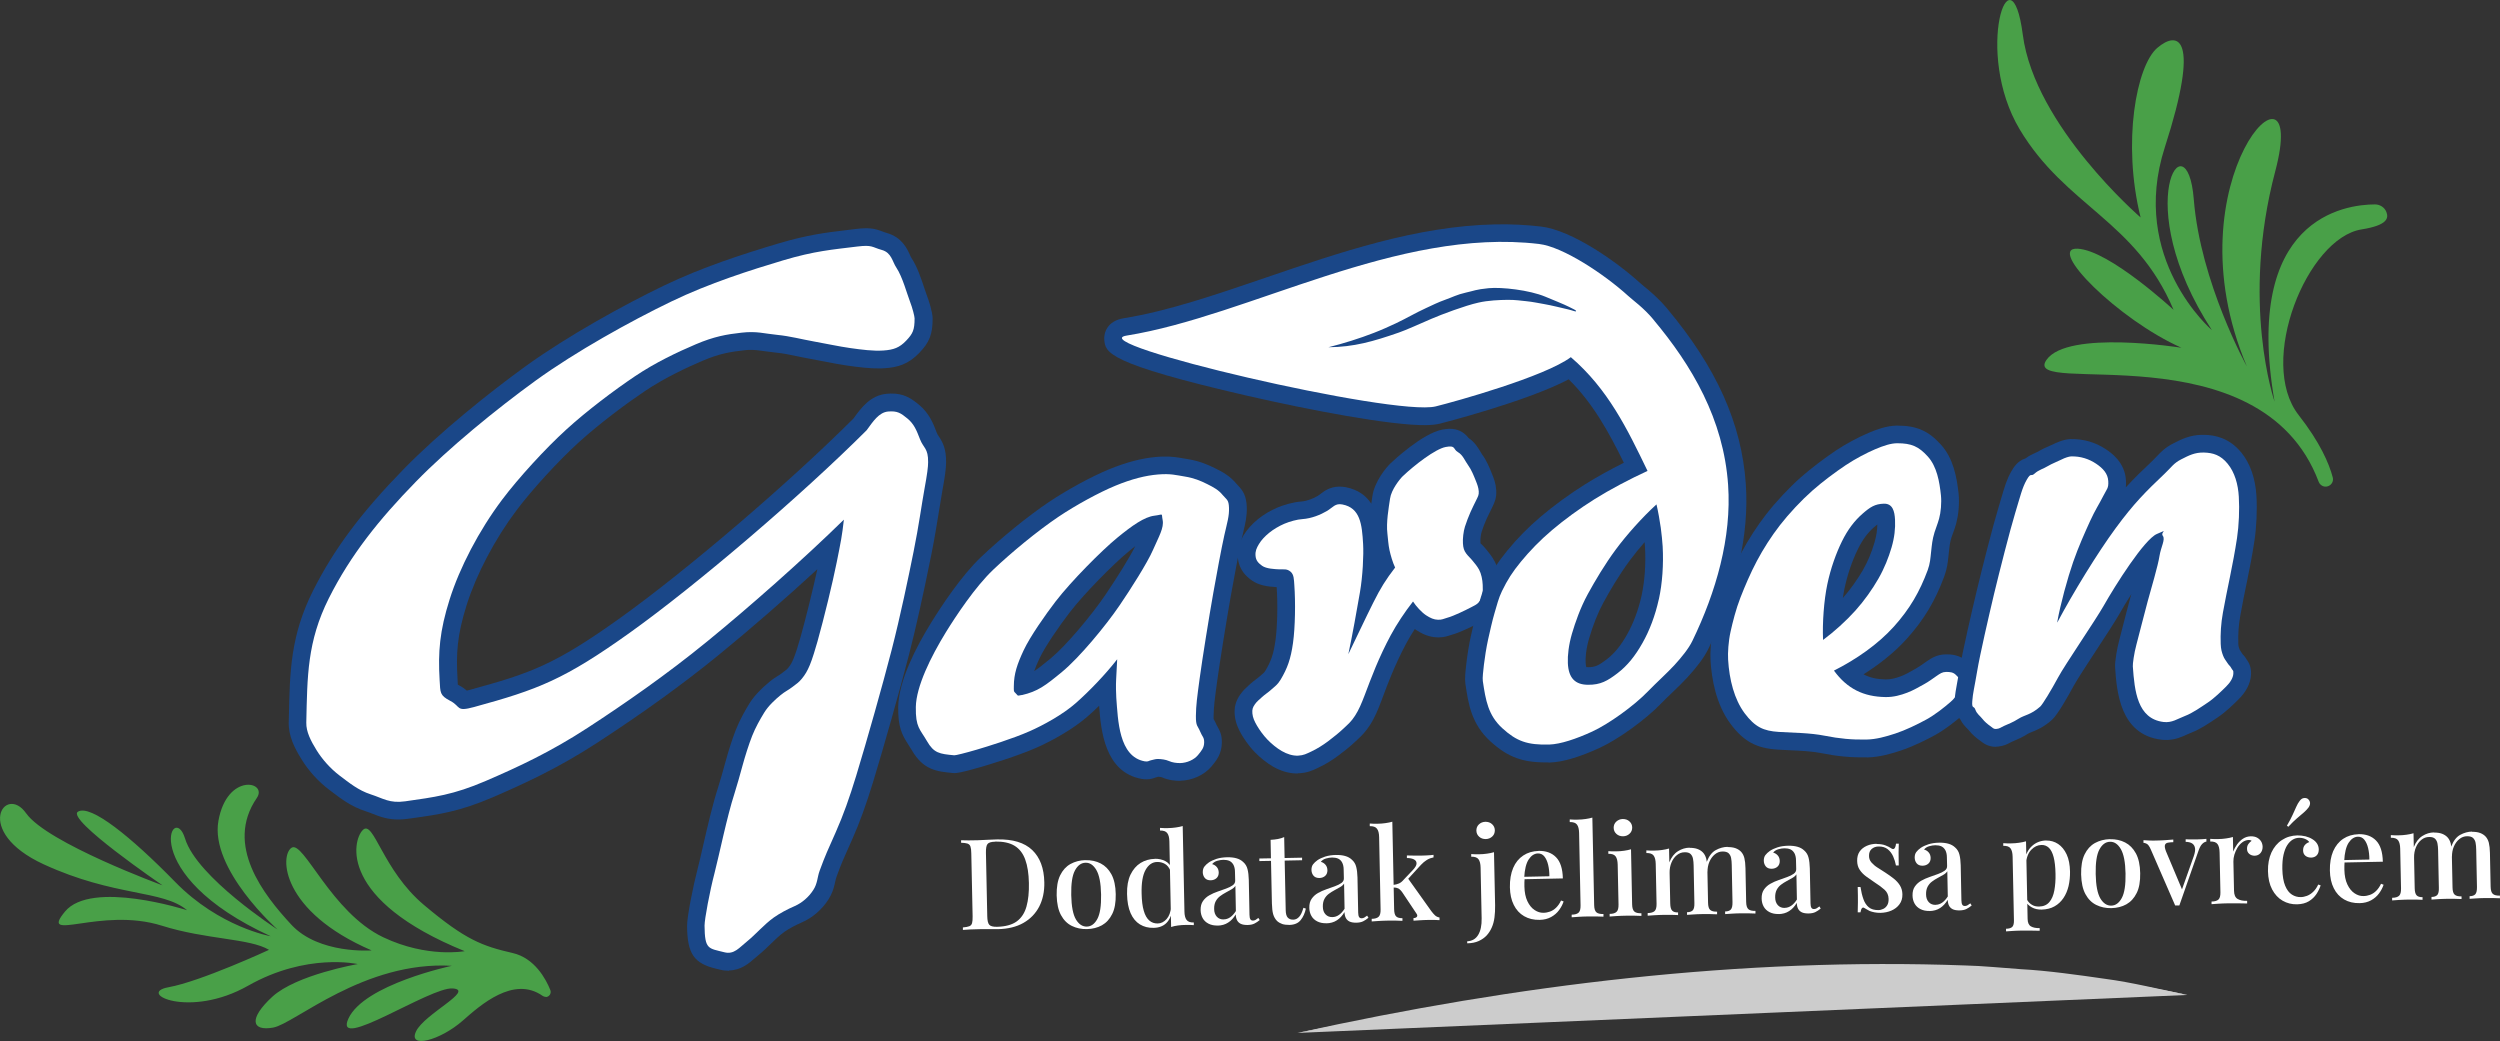 <?xml version="1.0" encoding="UTF-8"?> <svg xmlns="http://www.w3.org/2000/svg" viewBox="0 0 360.19 150"><rect x="0" y="0" width="360.19" height="150" fill="#333333" stroke="none"/><defs><style>.cls-1{fill:#fff;}.cls-2{mix-blend-mode:multiply;opacity:.75;}.cls-3{isolation:isolate;}.cls-4{fill:#49a048;}.cls-5{fill:#1a4788;}</style></defs><g class="cls-3"><g id="Layer_2"><g id="Layer_1-2"><g id="GARDEN"><g class="cls-2"><path class="cls-1" d="m186.94,148.82s78.73-16.42,128.2-5.47"></path><path class="cls-1" d="m186.94,148.82c31.51-6.95,63.9-10.9,96.2-9.72,2.33.04,5.72.38,8.07.54,3.76.2,8.32.84,12.04,1.38,3.98.52,7.96,1.53,11.88,2.33-2.67-.39-5.32-.79-7.97-1.22-2.21-.39-5.73-.61-8.01-.84-3.57-.43-8.46-.6-12.04-.77-9.15-.32-19.02-.16-28.15.29-24.08,1.18-48.24,4.12-72.02,8.01h0Z"></path></g><path class="cls-5" d="m105.03,139.86c-.42,0-.84-.04-1.26-.15l-.55-.13c-3.24-.77-4.19-2.15-4.23-6.15-.01-1.4.9-5.87,1.51-8.21.22-.85.5-2.04.8-3.37.61-2.67,1.38-5.98,2.12-8.27.31-.95.79-2.66,1.14-3.94.35-1.3.94-3.19,1.47-4.52.59-1.48,1.34-2.77,1.92-3.73.63-1.02,1.57-2.05,2.88-3.13.54-.45.96-.71,1.29-.91.16-.1.31-.19.49-.33l.4-.31c.32-.24.4-.29.57-.51.29-.36.47-.63.76-1.33.29-.69.71-2.05,1-3.09.79-2.81,1.78-6.85,2.42-9.77-4.54,4.18-9.67,8.65-14.22,12.36-5.05,4.12-10.77,8.26-17.49,12.64-5.71,3.72-10.77,6.01-15.06,7.86-4.77,2.05-7.68,2.47-11.72,3.03l-.52.07c-.44.06-.84.09-1.21.1-1.68.03-2.83-.42-3.85-.82-.32-.13-.66-.26-1.04-.38-2.02-.65-3.51-1.78-4.82-2.78l-.41-.31c-1.54-1.16-2.95-2.71-3.97-4.37-.99-1.6-1.9-3.35-1.85-5.35l.02-.85c.14-6.52.24-11.67,3.51-18.16,2.99-5.94,6.88-11.16,13.02-17.45,5.2-5.33,12.5-11.17,17.6-14.85,6.14-4.43,14.29-8.9,19.88-11.59,5.5-2.65,11.42-4.56,16.48-6.07,4.2-1.25,6.8-1.57,9.81-1.93l1.31-.16c.58-.07,1.03-.11,1.4-.11,1.22-.03,1.92.24,2.48.45.18.07.38.15.67.23,2.16.61,2.91,2.26,3.31,3.14.07.15.13.31.22.45.84,1.24,1.44,3.07,1.88,4.4.13.38.24.72.33.95.28.71.84,2.46.85,3.35,0,2.28-.44,3.44-1.92,4.98-1.59,1.66-3.13,2.08-4.96,2.21-.21.01-.42.02-.63.03-1.56.03-3.21-.19-4.66-.39-1.07-.15-2.23-.37-3.39-.6-.65-.13-1.31-.26-1.95-.37-.64-.11-1.26-.24-1.89-.37-1.09-.23-2.12-.45-3.19-.55-.58-.06-1.09-.13-1.58-.2-.78-.11-1.39-.2-2.15-.19-.27,0-.56.02-.88.06-1.85.21-3.46.45-5.88,1.48-2.17.93-5.39,2.39-8.37,4.39-2.62,1.76-6.51,4.64-9.57,7.42-2.88,2.62-6.73,6.82-8.94,9.77-3.1,4.12-5.78,9.21-7.17,13.61-1.39,4.4-1.54,7.05-1.32,10.7,0,0,.03.7.04.81.04.02.09.05.14.07.5.26.88.54,1.16.78.11-.03.24-.06.39-.1,8.69-2.38,12.19-3.55,21.75-10.4,9.58-6.86,24.28-19.43,33.56-28.7l.09-.12c.99-1.37,2.35-3.25,4.74-3.45.19-.02.36-.03.53-.03,1.92-.04,2.98.71,4.08,1.61,1.5,1.24,2.07,2.73,2.57,4.05.06.16.12.26.27.48.58.87,1.09,1.81,1.07,3.78-.01.92-.18,2.15-.57,4.26-.14.77-.29,1.68-.45,2.72-.29,1.78-.64,3.99-1.12,6.36-1.14,5.68-2.21,10.49-3.19,14.3-1.35,5.25-3.71,13.55-5.14,18.24-1.03,3.38-1.97,5.98-3.05,8.41l-.35.78c-.84,1.87-1.26,2.81-1.91,4.61-.09.25-.13.43-.17.62-.03.16-.07.33-.12.53-.15.62-.38,1.36-.89,2.15-.93,1.45-2.28,2.62-3.8,3.28-.97.42-1.91.93-2.56,1.39-.64.45-1.33,1.12-2,1.77-.56.54-1.13,1.1-1.71,1.56-.19.15-.36.31-.53.45-.83.73-1.97,1.73-3.71,1.77Z"></path><path class="cls-1" d="m121.6,74.85c-5.86,5.75-13.77,12.72-19.68,17.54-5.91,4.83-11.96,9.02-17.27,12.48-5.31,3.46-10.03,5.65-14.68,7.65-4.65,2-7.39,2.33-11.59,2.93-2.27.32-3.16-.42-4.96-1s-3.11-1.67-4.48-2.7c-1.36-1.03-2.54-2.38-3.34-3.68s-1.5-2.62-1.47-3.96c.15-6.69.12-11.67,3.25-17.92,3.14-6.24,7.21-11.33,12.56-16.81,4.65-4.77,11.51-10.4,17.27-14.57,5.76-4.16,13.58-8.51,19.49-11.36,5.48-2.65,11.52-4.56,16.1-5.93,4.58-1.37,7.16-1.56,10.71-2,2.19-.27,2.1.09,3.53.49s1.51,1.68,2.11,2.56c.87,1.3,1.56,3.86,1.95,4.86s.67,2.18.67,2.44c0,1.68-.25,2.2-1.21,3.21-.96,1.01-1.8,1.32-3.28,1.42-1.48.1-3.13-.12-4.77-.35s-3.49-.64-5.24-.95-3.43-.77-5.28-.95-2.97-.57-5.14-.32c-2.17.24-3.96.55-6.59,1.67-2.63,1.12-5.8,2.61-8.79,4.62-3,2.02-6.86,4.92-9.86,7.65-3.01,2.73-6.95,7.04-9.27,10.13-3.35,4.46-6.12,9.8-7.56,14.37-1.44,4.56-1.68,7.56-1.44,11.62.11,1.83,0,2.19,1.55,3,1.55.81.76,1.6,3.4.88,9.24-2.53,12.99-3.94,22.55-10.78,9.56-6.84,24.62-19.7,34.03-29.11.91-1.25,1.77-2.58,3.1-2.69,1.33-.11,1.82.23,2.77,1.01s1.32,1.71,1.81,2.98c.48,1.27,1.2,1.28,1.17,3.32,0,.67-.13,1.7-.52,3.82-.39,2.12-.82,5.35-1.57,9.04-.74,3.69-1.9,9.27-3.16,14.17s-3.59,13.15-5.11,18.13c-.97,3.19-1.88,5.73-2.94,8.12-1.06,2.38-1.55,3.43-2.32,5.55-.21.58-.23.87-.36,1.4s-.27.95-.56,1.39c-.65,1.02-1.61,1.85-2.67,2.32-1.07.46-2.17,1.05-3.02,1.65-1.38.98-2.69,2.51-3.83,3.42s-1.88,1.95-3.29,1.59c-2.31-.59-2.83-.36-2.86-3.84,0-.94.75-4.95,1.43-7.54.67-2.59,1.81-8.2,2.88-11.49.33-1.02.83-2.81,1.17-4.06.34-1.25.9-3.04,1.38-4.25.48-1.21,1.12-2.34,1.73-3.34.61-1,1.6-1.9,2.33-2.5s1.13-.73,1.72-1.19c.59-.46.9-.62,1.39-1.22.48-.59.78-1.1,1.14-1.96.36-.86.82-2.39,1.1-3.39.95-3.39,2.19-8.49,2.78-11.45.59-2.96.75-3.67,1.03-6.16Z"></path><path class="cls-5" d="m170.08,112.5c-.67.01-1.68-.07-2.68-.51-.07-.03-.31-.08-.54-.08-.08.03-.21.07-.38.11-.25.1-.67.25-1.23.26-.21,0-.46,0-.77-.06-5.32-.95-5.88-7.05-6.12-10.54-.55.54-1.1,1.05-1.64,1.52-2.09,1.84-5.13,3.52-7.29,4.48-2.88,1.28-7.18,2.55-8.02,2.8-3.04.89-3.62.9-3.83.9h-.15s-.17-.01-.17-.01c-2.28-.22-4.24-.41-5.91-3.32-.18-.31-.35-.57-.5-.8-.9-1.39-1.49-2.52-1.44-5.42.07-3.77,2.6-8.64,4.71-12.06,1.47-2.39,4.37-6.8,7.23-9.52,2.93-2.78,6.74-5.88,9.71-7.88,2.65-1.78,6.13-3.68,8.67-4.73,2.52-1.04,4.78-1.63,6.91-1.81.37-.03.7-.05,1-.05,1.24-.03,2.08.13,2.9.27l.6.1c1.67.27,2.87.79,3.92,1.31,1.13.56,2.15,1.12,3.07,2.23.09.1.16.18.23.25.76.79,1.22,1.55,1.27,3.14.04,1.28-.19,2.27-.49,3.52l-.24,1.05c-.4,1.81-1.16,5.88-1.57,8.2-.64,3.61-1.61,9.68-1.96,12.25-.37,2.72-.5,3.7-.52,5.07,0,.18,0,.31,0,.42.15.26.28.5.41.82.06.14.11.23.16.3.31.52.64,1.17.62,2.29-.03,1.68-.84,2.64-1.49,3.42-1.03,1.23-2.74,2.02-4.46,2.06h0Zm-6.51-33.82c-.31.24-.65.51-1,.81-2.18,1.8-6.35,6.01-8.45,8.74-1.58,2.05-3.57,4.97-4.33,6.58-.35.75-.61,1.35-.79,1.89.62-.41,1.34-.99,2.4-1.86,2.21-1.82,5.9-6.25,7.83-9.09,1.59-2.34,3.5-5.38,4.33-7.06Z"></path><path class="cls-1" d="m160.95,95c-1.65,2.13-4,4.58-5.93,6.28-1.92,1.7-4.81,3.25-6.65,4.06-2.45,1.09-6.16,2.23-7.69,2.68s-3.01.82-3.19.8c-2.15-.2-2.94-.31-3.94-2.05-1-1.74-1.65-1.96-1.6-4.91.05-2.95,2.15-7.22,4.33-10.77,1.45-2.35,4.22-6.54,6.82-9.01s6.34-5.56,9.38-7.61c2.51-1.69,5.87-3.52,8.22-4.49,2.35-.97,4.34-1.47,6.15-1.62,1.81-.15,2.57.09,3.87.3s2.24.6,3.2,1.08c.96.48,1.64.85,2.23,1.57.6.72.88.66.92,1.86.04,1.2-.25,2.07-.67,3.93-.42,1.86-1.18,6-1.59,8.31-.62,3.5-1.6,9.61-1.97,12.35-.37,2.74-.52,3.82-.54,5.37s.27,1.42.6,2.24c.33.82.6.82.59,1.59-.01.77-.35,1.17-.9,1.84-.55.66-1.57,1.12-2.56,1.14-.53,0-1.11-.07-1.6-.29-.49-.22-1.12-.29-1.58-.3-.46,0-.57.1-.96.17s-.44.26-.96.17c-3.75-.67-3.85-5.94-4.1-9.16-.04-.48-.07-1.88-.02-2.67.04-.79.12-2.04.15-2.88Zm-13.74,5.15c2.3-.53,3.39-1.35,5.82-3.36,2.43-2,6.25-6.58,8.31-9.62,1.54-2.26,3.95-6.04,4.78-7.94.83-1.9,1.61-3.2,1.39-4.3-.22-1.09.21-.8-1.2-.63-1.41.17-3.17,1.39-5.37,3.2-2.2,1.81-6.57,6.19-8.85,9.15-1.45,1.89-3.68,5.06-4.61,7.05s-1.4,3.38-1.41,5.13c0,.71-.06.77.28,1.07.35.3.09.41.86.23Z"></path><path class="cls-5" d="m186.99,111.44c-1.18.02-2.39-.31-3.59-1-.88-.51-1.84-1.27-2.63-2.09-.94-.97-1.62-2.07-1.87-2.49-.41-.69-.89-1.64-1-2.82-.11-1.15.14-2.06.82-3.02.4-.56.81-.93,1.13-1.22l.24-.22c.28-.26.56-.47.86-.7.17-.13.35-.26.54-.43l.35-.3c.29-.24.33-.28.47-.51.83-1.39,1.19-2.45,1.45-4.33.28-1.94.35-5.24.18-7.72-1.28-.06-2.58-.25-3.59-.97-.8-.57-1.88-1.54-2.01-3.36-.1-1.38.35-2.34.85-3.17.48-.79,1.17-1.56,2.04-2.28.79-.65,1.81-1.26,2.81-1.68.9-.38,2.31-.8,3.42-.87.86-.06,1.79-.45,2.38-.8.16-.1.29-.2.41-.29.5-.39,1.35-1.04,2.68-1.06.3,0,.62.02.94.08,1.82.35,2.97,1.25,3.7,2.38.02-.17.16-1.08.16-1.08.3-2.14,2.04-4.2,2.63-4.75.46-.44,4.62-4.3,7.42-4.84.43-.08.76-.11,1.03-.12,1.15-.02,2.08.42,2.76,1.31.92.62,1.41,1.46,1.75,2.03.08.14.15.27.24.39.6.8,1,1.78,1.29,2.49l.08.2c.31.75.58,1.45.64,2.4.08,1.14-.27,1.86-.5,2.33l-.09.19c-.11.24-.23.48-.36.74-.15.29-.3.59-.44.91-.29.66-.55,1.33-.71,1.86-.11.35-.2,1.05-.17,1.45,0,.09,0,.17.03.24.06.03.15.12.24.21.18.19.37.38.58.65l.16.2c.3.37.64.78,1.01,1.46.68,1.23.81,2.72.83,3.3.04.85,0,1.5-.12,2.05-.2.98-.63,1.8-1.26,2.43-.54.54-1.04.79-1.4.98l-.22.12c-.49.26-1.27.65-1.86.91-.7.32-1.45.64-2.15.83-.1.03-.17.05-.25.08-.33.11-.82.28-1.55.29h-.23c-1.33-.03-2.34-.59-3.08-1.07-.06-.04-.13-.09-.19-.13-.45.7-.88,1.4-1.22,2.05-.89,1.65-1.62,3.3-2.08,4.39-.48,1.14-.9,2.27-1.28,3.28l-.26.69c-.45,1.18-.91,2.34-1.65,3.47-.64.98-1.19,1.51-1.73,2.01l-.3.28c-.78.75-1.73,1.49-2.47,2.04-.9.68-1.93,1.31-2.82,1.72l-.21.1c-.71.34-1.45.69-2.68.75h-.17Z"></path><path class="cls-1" d="m203.57,86.68c-1.14,1.44-2.35,3.27-3.18,4.81-.84,1.55-1.59,3.18-2.19,4.61-.6,1.43-1.12,2.85-1.58,4.05s-.84,2.12-1.4,2.98c-.56.87-.98,1.19-1.65,1.83-.67.64-1.51,1.29-2.24,1.85-.73.55-1.62,1.1-2.37,1.45s-1.13.57-1.93.61c-.8.04-1.62-.24-2.35-.66-.74-.42-1.49-1.05-2.07-1.65-.58-.6-1.14-1.38-1.51-2.01-.37-.63-.61-1.17-.66-1.76-.06-.59.06-.89.36-1.32.3-.43.61-.65,1.03-1.04.42-.39.87-.65,1.36-1.1s.86-.65,1.31-1.4c.99-1.65,1.47-3.01,1.79-5.29.32-2.28.37-5.89.19-8.36-.06-.77-.04-1.51-.56-1.93s-.91-.3-1.59-.32c-.68-.03-1.88-.08-2.49-.51-.6-.43-.9-.8-.95-1.46-.05-.66.14-1.08.49-1.67s.88-1.14,1.48-1.63c.6-.49,1.43-.98,2.18-1.3s1.86-.63,2.6-.67c1.31-.09,2.61-.62,3.52-1.16.91-.54,1.19-1.15,2.24-.95,2.57.49,2.83,2.84,2.99,5.71.09,1.57-.05,4.59-.46,6.96-.41,2.37-1.11,6.32-1.67,8.9,1.1-2.26,2.52-5.29,3.59-7.42,1.06-2.12,1.81-3.32,3.15-5.06-.35-.74-.64-1.74-.81-2.51-.17-.77-.22-1.7-.3-2.37-.2-1.61.19-3.75.38-5.05.18-1.31,1.43-2.85,1.85-3.25,1.67-1.58,4.66-3.9,6.16-4.19,1.5-.29,1.04.32,1.77.74.73.42,1.02,1.28,1.48,1.9.46.62.82,1.54,1.07,2.16s.41,1.04.45,1.59c.04.55-.13.77-.37,1.28-.24.52-.56,1.09-.82,1.71-.27.62-.58,1.4-.8,2.1s-.33,1.72-.29,2.39c.04.67.15,1.05.48,1.49.33.44.58.61.92,1.04.34.42.61.71.93,1.28.31.57.49,1.44.52,2.19.02.4.03.99-.06,1.42s-.25.83-.57,1.15c-.32.32-.57.4-1.03.65-.45.24-1.17.59-1.7.83-.54.24-1.23.55-1.77.69-.54.15-.72.3-1.31.28-.59-.01-1.1-.24-1.73-.65-.63-.42-1.42-1.28-1.87-1.98Z"></path><path class="cls-5" d="m268.97,109.11c-2.25.05-4.21-.13-6.56-.6-1.4-.28-3.02-.35-4.59-.42-.57-.03-1.14-.05-1.7-.09-3.08-.19-4.92-1.2-6.79-3.71-2.11-2.83-2.73-6.52-2.88-9.11-.07-1.13.03-3.02.4-4.7.31-1.4.82-3.46,1.54-5.3.84-2.15,1.68-4.02,2.51-5.57,1.02-1.91,2.25-3.82,3.57-5.52,1.39-1.79,3.34-3.87,4.96-5.3,1.46-1.28,3.3-2.69,5.06-3.87,1.44-.96,3.15-1.88,4.7-2.54,1.2-.51,2.62-1.03,4.03-1.06h.15c2.77,0,4.47.75,6.27,2.74,1.78,1.96,2.28,4.64,2.54,7,.17,1.55-.05,3.29-.33,4.33-.16.59-.33,1.06-.49,1.48-.07.2-.14.38-.2.56-.23.74-.28,1.22-.36,2.02l-.08.72c-.09.85-.18,1.73-.59,2.85-1.32,3.57-2.93,6.25-5.37,8.97-1.92,2.14-4.19,3.85-6.27,5.16.9.49,1.94.72,3.22.74,0,0,.01,0,.02,0,.72-.01,1.34-.16,2.15-.46.58-.22,1.12-.52,1.68-.84l.39-.22c.42-.23.79-.49,1.12-.72l.5-.35c.69-.47,1.48-1,2.74-1.02.59-.01,2.13-.04,3.36,1.25l.11.11c.66.64,1.26,1.46,1.2,3.06-.06,1.59-.86,3.14-2.27,4.37-.98.85-2.46,2.04-3.98,2.87-.82.45-2.94,1.56-4.86,2.19-1.49.49-3.09.96-4.9,1Zm1.03-33.15c-.92.8-1.68,1.84-2.33,3.17-.83,1.69-1.5,3.68-1.91,5.6-.09.44-.18.92-.25,1.43,1.06-1.2,2.08-2.63,2.9-4.04.68-1.19,1.24-2.52,1.66-3.96.26-.9.4-1.75.41-2.6-.13.11-.29.24-.48.4Z"></path><path class="cls-1" d="m264.23,96.62c1.92,2.63,4.27,3.76,7.43,3.81,1.16.02,2.2-.28,3.12-.63.92-.35,1.69-.82,2.41-1.21s1.28-.83,1.81-1.19c.53-.36.82-.58,1.37-.59s1.06.03,1.45.45c.4.42.64.5.61,1.33-.03.83-.49,1.75-1.4,2.54-.91.79-2.25,1.86-3.52,2.55-1.28.7-3.02,1.54-4.43,2-1.41.46-2.75.84-4.16.87-2.12.04-3.9-.13-6.02-.55-2.12-.42-4.44-.42-6.63-.55-2.19-.14-3.41-.69-4.91-2.69-1.49-2-2.21-4.83-2.38-7.73-.06-.97.04-2.61.35-4.01s.78-3.27,1.42-4.91c.64-1.64,1.46-3.57,2.38-5.3.92-1.73,2.05-3.51,3.33-5.16,1.28-1.65,3.11-3.6,4.64-4.95,1.53-1.35,3.33-2.68,4.79-3.66,1.46-.97,3.05-1.79,4.28-2.32,1.23-.52,2.27-.86,3.18-.86,2.04,0,3.08.45,4.4,1.91,1.32,1.45,1.69,3.68,1.89,5.56.12,1.12-.02,2.53-.26,3.38-.23.85-.5,1.43-.66,1.98-.33,1.08-.38,1.79-.49,2.78s-.14,1.7-.49,2.66c-1.15,3.1-2.56,5.57-4.88,8.15-2.32,2.57-5.46,4.74-8.64,6.34Zm-1.57-4.42c1.61-1.19,3.35-2.77,4.65-4.22,1.3-1.45,2.45-3.08,3.32-4.6s1.48-3.07,1.9-4.51c.42-1.43.56-2.74.5-3.98-.06-1.23-.34-2.36-1.62-2.32-1.28.04-1.96.48-3.08,1.46s-2.1,2.24-2.95,3.97c-.85,1.73-1.63,3.9-2.11,6.2-.48,2.3-.72,5.49-.61,7.99Z"></path><path class="cls-5" d="m287.61,107.6c-1.19.02-1.92-.57-2.23-.82-.55-.38-1.23-.92-1.78-1.64-.04-.05-.09-.1-.15-.15-.28-.28-.71-.71-1.04-1.38-.92-.96-.83-2.24-.79-2.77.07-.9.19-1.56.36-2.48.1-.52.22-1.16.37-2.04.43-2.6,1.81-8.52,2.47-11.29.77-3.21,2.31-9.27,3.09-11.82.16-.55.31-1.03.43-1.46.48-1.63.79-2.7,1.46-3.86.28-.48.86-1.49,2.02-1.84.53-.4,1.06-.64,1.46-.82.15-.07.29-.12.42-.2.52-.32,1.13-.59,1.62-.8.2-.09.39-.17.53-.24.22-.11,1.39-.69,2.44-.73,0,0,0,0,0,0,1.91-.04,3.64.47,5.14,1.48.67.45,2.73,1.83,2.87,4.47.02.39.01.72-.02,1.01,1.21-1.33,2.41-2.48,3.86-3.85.24-.23.44-.44.61-.63.55-.58,1.17-1.24,2.34-1.84,1.17-.6,2.39-1.22,4.13-1.25.12,0,.25,0,.38,0,1.41.04,3.5.35,5.31,2.54,1.28,1.56,2.04,3.72,2.19,6.25.12,2.04.01,4.52-.29,6.49-.32,2.13-.75,4.3-1.05,5.74-.36,1.72-.71,3.48-.99,5.06-.23,1.31-.33,2.61-.28,3.98.01.41.07.56.18.86t.1.17c.11.15.21.31.32.5.12.11.36.37.59.77.5.65.7,1.38.63,2.3-.09,1.19-.71,2.39-1.8,3.46-.68.68-1.83,1.81-2.98,2.58l-.39.26c-.99.67-2.22,1.49-3.43,1.95-.22.09-.43.18-.63.27-.74.34-1.66.76-2.89.78-.26,0-.52,0-.8-.04-5.97-.73-6.41-6.99-6.65-10.36-.07-.89.3-2.89.6-3.99.12-.47.32-1.22.53-2.07.37-1.44.81-3.14,1.11-4.22l.1-.34c-.62.97-1.22,1.98-1.79,2.97-.6,1.05-1.88,3-3.23,5.07-1.33,2.03-2.83,4.33-3.3,5.2-.65,1.21-2.27,4.12-3.12,4.88-1.2,1.08-2.22,1.48-2.9,1.75-.24.1-.43.17-.54.24-.81.52-1.47.8-1.95,1-.14.06-.28.12-.41.18l-.31.16c-.35.18-.82.43-1.62.52l-.32.02Z"></path><path class="cls-1" d="m296.41,89.68c2.26-4.26,5.8-10.04,8.42-13.6,2.62-3.56,4.3-5.23,7.07-7.86.96-.91,1.26-1.48,2.36-2.04,1.1-.56,1.95-1.01,3.28-.98,1.33.04,2.39.37,3.41,1.61,1.02,1.24,1.51,2.96,1.61,4.77.11,1.81.02,4.09-.26,5.95-.28,1.86-.66,3.86-1.02,5.61-.36,1.75-.72,3.52-1.01,5.12s-.37,3.07-.32,4.51c.03.75.15,1.18.34,1.68.19.51.4.69.61,1.04.21.36.43.45.59.79.17.34.33.23.28.8-.04.57-.41,1.22-1.05,1.85s-1.66,1.64-2.6,2.27c-.94.63-2.22,1.54-3.31,1.95-1.08.41-1.87,1.02-3.1.87-3.77-.46-4.17-4.46-4.42-8.01-.03-.35.18-1.9.52-3.15s1.16-4.55,1.63-6.26,1.49-5.15,1.69-6.49c.21-1.33.88-2.38.48-2.91-.4-.53.99-1.06-.85-.27-1.83.79-5.97,7.35-7.68,10.36-1.16,2.05-5.57,8.48-6.56,10.32-.99,1.84-2.23,3.88-2.57,4.19-1.36,1.21-2.24,1.19-3.12,1.75-.87.56-1.49.75-2.08,1.03-.59.28-.67.4-1.11.44-.44.05-.54-.17-.9-.42-.36-.25-.81-.62-1.14-1.05-.33-.42-.79-.7-1-1.31-.21-.62-.53-.03-.44-1.24.09-1.21.3-1.89.7-4.29.4-2.39,1.68-7.95,2.43-11.11.76-3.16,2.3-9.22,3.05-11.68.75-2.46,1-3.63,1.66-4.79.66-1.15.57-.37,1.14-.9.57-.53,1.3-.7,1.89-1.07.59-.36,1.5-.7,1.98-.95.48-.25,1.08-.44,1.36-.45,1.39-.05,2.63.38,3.63,1.05,1,.67,1.69,1.43,1.75,2.5s-.19,1.09-.73,2.17c-.54,1.08-1.17,2.01-1.9,3.62-.73,1.61-1.64,3.61-2.43,5.88s-1.84,6.08-2.29,8.65Z"></path><path class="cls-5" d="m223.09,109.84c-3.64.07-5.82-.72-8.35-3.02-2.76-2.51-3.19-5.45-3.61-8.3-.1-.71-.02-1.59.14-2.96.12-1.06.38-2.76.66-3.98l.05-.21c.25-1.12.59-2.66.94-3.81l.2-.7c.25-.89.51-1.8,1-2.8.9-1.85,1.7-3.09,3.06-4.75,1.45-1.77,3.02-3.36,4.8-4.87,1.92-1.63,4.13-3.24,6.39-4.66,1.59-1,3.57-2.1,5.59-3.11-2.17-4.41-4.44-8.56-7.95-12.02-5.99,3.18-18.4,6.35-18.53,6.38-.52.13-1.15.2-1.93.22-5.05.1-17.05-2.21-25.8-4.22-20.34-4.68-20.48-6.25-20.65-8.07-.09-.97.41-2.73,2.81-3.11,6.3-1.01,13.13-3.35,20.37-5.82,10.73-3.67,21.83-7.47,33.11-7.7,2.27-.05,4.5.06,6.63.31,4.5.53,11,5.15,14.27,8.13.15.14.34.29.57.48.83.68,2.07,1.7,3.31,3.18,7.15,8.54,10.76,16.58,11.36,25.31.5,7.31-1.32,15.29-5.39,23.73-.57,1.18-1.56,2.53-3.02,4.12-.58.64-1.38,1.41-2.17,2.17-.58.56-1.15,1.1-1.6,1.57-2.25,2.34-6.15,5.16-8.88,6.42-2.92,1.34-5.33,2.05-7.17,2.11h-.21Zm5.44-13.73c.06,0,.15.02.28.02,0,0,.01,0,.02,0,1.02-.02,1.47-.23,2.68-1.15,1.08-.83,2.01-1.96,2.91-3.56.92-1.63,1.64-3.57,2.09-5.6.45-2.06.63-4.52.5-6.94-.01-.23-.03-.48-.06-.77-.77.88-1.49,1.77-2.1,2.59-1.59,2.14-2.97,4.52-3.85,6.14-.78,1.43-1.47,3.18-2.06,5.18-.5,1.71-.51,2.95-.49,3.41.01.35.06.56.09.67Z"></path><path class="cls-1" d="m238.22,46.04c-1.45-1.74-2.95-2.77-3.64-3.41-3.4-3.09-9.36-7.07-12.85-7.48-20.44-2.42-41.74,10.36-59.41,13.2-6.72,1.08,38.53,11.7,44.54,10.2,2.87-.71,15.72-4.29,19.46-7.09,5.35,4.59,8.12,10.31,11.05,16.39-2.51,1.15-5.42,2.68-7.65,4.08s-4.33,2.94-6.1,4.44c-1.77,1.5-3.21,3-4.48,4.54-1.26,1.54-1.94,2.61-2.74,4.25-.5,1.03-.72,1.99-1.06,3.12-.34,1.13-.68,2.72-.94,3.85-.25,1.13-.5,2.74-.6,3.62s-.23,1.94-.16,2.38c.41,2.75.76,4.92,2.81,6.79s3.59,2.44,6.78,2.35c1.59-.05,3.86-.81,6.17-1.87s5.99-3.66,8.11-5.87c1.06-1.1,2.74-2.62,3.73-3.7s2.06-2.38,2.6-3.51c3.41-7.05,5.66-14.87,5.14-22.44-.65-9.51-5.24-17.24-10.77-23.84Zm-32.09-.06c-1.61.7-3.62,1.6-4.58,1.93-3.71,1.29-6.49,2.09-10.16,2.12,2.2-.55,4.52-1.28,6.55-2.07,1.09-.42,2.34-.98,3.18-1.38,1.7-.81,2.68-1.43,4.33-2.19.83-.38,1.76-.85,2.76-1.2,1-.35,1.74-.76,2.97-1.03,1.23-.27,1.41-.45,3.3-.64,1.89-.18,5.87.27,8.15,1.22.83.35,2.87,1.17,3.43,1.47s1.08.49,1.01.62c-.06.12-.46-.1-1.13-.25-.67-.15-2.43-.6-3.57-.79-.56-.09-1.58-.31-2.42-.39-.84-.08-1.6-.21-2.74-.2-1.14.01-2.82.08-4.21.4-1.93.43-5.25,1.68-6.86,2.37Zm32.86,40.38c-.51,2.32-1.33,4.49-2.36,6.3-1.03,1.82-2.14,3.23-3.58,4.33-1.44,1.1-2.45,1.69-4.26,1.67-1.81-.01-2.81-.93-2.9-3.13-.05-1.1.12-2.61.59-4.23.48-1.63,1.21-3.73,2.27-5.68,1.07-1.96,2.48-4.33,4.04-6.44s3.83-4.65,5.87-6.51c.24,1,.49,2.44.62,3.38.12.95.23,1.92.27,2.68.14,2.58-.04,5.3-.55,7.62Z"></path><path class="cls-1" d="m143.67,120.94c2.25-.05,3.93.46,5.05,1.53,1.12,1.07,1.7,2.62,1.74,4.65.03,1.33-.22,2.49-.73,3.49-.52,1-1.28,1.79-2.28,2.36-1,.57-2.23.87-3.68.9-.18,0-.43,0-.74,0-.31,0-.63,0-.96,0-.33,0-.63,0-.89,0-.46,0-.92.02-1.36.04-.44.02-.81.04-1.09.07v-.36c.41-.03.71-.09.92-.17.21-.08.34-.23.4-.45.06-.22.09-.55.08-.99l-.19-9.05c0-.45-.05-.78-.12-.99-.07-.21-.21-.35-.43-.43-.21-.07-.52-.11-.92-.12v-.36c.27,0,.63.01,1.08.02.44,0,.89,0,1.32-.02.44-.02.93-.04,1.47-.07.54-.02.98-.04,1.32-.05Zm-.3.33c-.56.01-.92.12-1.09.33-.17.21-.24.63-.23,1.26l.19,9.13c.01.63.11,1.05.29,1.25.18.2.55.3,1.11.29,1.23-.03,2.18-.29,2.85-.78.67-.49,1.14-1.21,1.4-2.14.26-.93.38-2.06.35-3.39-.03-1.36-.2-2.49-.53-3.38-.32-.89-.83-1.55-1.53-1.98-.7-.43-1.64-.63-2.81-.61Z"></path><path class="cls-1" d="m156.4,123.93c.81-.02,1.54.14,2.18.47.64.33,1.16.85,1.55,1.57.39.72.6,1.67.62,2.85.02,1.18-.14,2.14-.51,2.87-.36.73-.86,1.27-1.48,1.62-.63.35-1.35.53-2.16.55-.8.02-1.53-.14-2.18-.46-.65-.32-1.17-.84-1.56-1.56-.39-.72-.59-1.66-.62-2.84-.02-1.18.14-2.14.5-2.88.36-.74.85-1.28,1.49-1.64.64-.35,1.36-.54,2.16-.56Zm0,.37c-.63.01-1.14.39-1.53,1.12-.39.73-.56,1.91-.53,3.54.03,1.63.26,2.8.67,3.5.42.7.94,1.05,1.57,1.04.62-.01,1.13-.38,1.52-1.1s.57-1.9.54-3.53-.26-2.8-.68-3.52c-.42-.72-.94-1.07-1.56-1.05Z"></path><path class="cls-1" d="m166.39,123.73c.54-.01,1.03.1,1.48.32.45.22.77.6.96,1.15l-.22.21c-.18-.43-.44-.75-.77-.94-.33-.19-.71-.29-1.12-.28-.69.01-1.25.39-1.67,1.14-.42.75-.61,1.88-.57,3.42.02,1.01.12,1.83.31,2.47.18.64.45,1.1.79,1.4.34.3.75.44,1.22.43.47,0,.9-.22,1.27-.63.37-.41.59-.99.65-1.75l.17.38c-.1.83-.38,1.47-.84,1.93-.45.45-1.07.69-1.85.7-.74.02-1.4-.15-1.97-.5-.57-.35-1.02-.89-1.34-1.62-.32-.73-.49-1.65-.51-2.77-.02-1.11.14-2.03.5-2.78.36-.74.84-1.3,1.45-1.68.61-.38,1.3-.57,2.05-.59Zm4.01-4.72l.25,12.32c.01.55.11.95.31,1.21.19.26.54.38,1.04.37v.38c-.37-.03-.75-.04-1.12-.03-.41,0-.8.03-1.16.08-.36.04-.69.12-.99.22l-.25-12.32c-.01-.55-.11-.95-.31-1.21-.19-.26-.54-.38-1.04-.37v-.38c.38.03.76.04,1.13.03.4,0,.78-.04,1.15-.09.36-.05.7-.12,1-.21Z"></path><path class="cls-1" d="m175.44,133.35c-.51.01-.95-.08-1.32-.27-.37-.19-.65-.45-.84-.79-.19-.34-.29-.72-.3-1.16-.01-.54.1-.97.34-1.31.24-.34.54-.62.92-.83.38-.21.78-.4,1.21-.54s.83-.29,1.21-.43c.38-.14.69-.29.94-.47.25-.18.37-.4.36-.68l-.03-1.24c0-.44-.09-.79-.23-1.05-.15-.26-.34-.44-.58-.55-.24-.1-.52-.15-.85-.15-.28,0-.58.05-.89.14-.32.09-.56.25-.74.48.27.07.49.21.67.42.18.21.27.47.28.79,0,.34-.1.61-.32.81-.22.2-.5.3-.84.31-.38,0-.66-.11-.85-.34-.19-.23-.28-.51-.29-.82,0-.33.07-.6.23-.81.16-.21.37-.41.64-.6.29-.2.66-.37,1.11-.52.45-.14.96-.22,1.52-.23.52-.01.98.04,1.36.15.39.11.71.29.97.54.31.27.52.62.62,1.04.11.42.16.92.18,1.52l.1,5.04c0,.3.05.52.13.65.08.13.21.19.4.18.12,0,.24-.04.35-.1.11-.06.25-.16.4-.28l.19.31c-.25.21-.51.38-.77.51-.26.13-.59.19-.99.2-.39,0-.71-.05-.95-.16-.25-.12-.43-.29-.55-.52-.12-.23-.18-.51-.19-.85-.31.52-.67.92-1.11,1.19-.43.28-.94.42-1.52.43Zm.86-.89c.34,0,.66-.11.95-.31.29-.2.56-.5.81-.89l-.07-3.63c-.13.2-.32.37-.57.51-.25.15-.52.29-.81.45s-.56.32-.82.52c-.26.19-.47.44-.63.73-.16.3-.24.67-.23,1.12,0,.47.14.85.39,1.12.25.27.58.4.99.39Z"></path><path class="cls-1" d="m185.02,120.59l.06,3.03,2.52-.05v.37s-2.51.05-2.51.05l.15,7.17c.01.5.11.85.3,1.05.19.2.45.3.79.29.32,0,.6-.14.84-.4.24-.26.45-.7.62-1.31l.35.12c-.13.65-.38,1.2-.74,1.65-.36.45-.9.68-1.62.7-.41,0-.76-.04-1.04-.13-.28-.1-.53-.24-.74-.43-.27-.27-.46-.61-.57-.99-.11-.39-.16-.9-.18-1.55l-.13-6.13-1.68.03v-.37s1.67-.03,1.67-.03l-.05-2.66c.38-.02.73-.06,1.06-.12.33-.06.63-.16.91-.28Z"></path><path class="cls-1" d="m191.1,133.02c-.51.01-.95-.08-1.32-.27-.37-.19-.65-.45-.84-.79-.19-.34-.29-.72-.3-1.16-.01-.54.1-.97.34-1.31.24-.34.54-.62.92-.83.38-.21.78-.4,1.21-.54.43-.15.83-.29,1.21-.43.38-.14.69-.29.94-.47.25-.18.37-.4.36-.68l-.03-1.24c0-.44-.09-.79-.23-1.05s-.34-.44-.58-.55c-.24-.1-.52-.15-.85-.15-.28,0-.58.05-.89.14-.32.09-.56.25-.74.48.27.07.49.21.67.42.18.21.27.47.28.79,0,.34-.1.61-.32.81-.22.2-.5.3-.84.31-.38,0-.66-.11-.85-.34-.19-.23-.28-.51-.29-.82,0-.33.07-.6.23-.81.16-.21.37-.41.64-.6.29-.2.66-.37,1.11-.52.45-.14.96-.22,1.52-.23.52-.01.98.04,1.36.15.39.11.71.29.97.54.31.27.52.62.62,1.04.11.42.16.92.18,1.52l.1,5.04c0,.3.05.52.13.65.08.13.21.19.4.18.12,0,.24-.04.35-.1.11-.06.25-.16.41-.28l.19.31c-.25.21-.51.38-.77.51-.26.13-.59.19-.99.2-.39,0-.71-.05-.95-.16-.25-.12-.43-.29-.55-.52-.12-.23-.18-.51-.19-.85-.31.52-.67.91-1.11,1.19-.43.28-.94.42-1.52.43Zm.86-.89c.34,0,.66-.11.95-.31.29-.2.56-.5.81-.89l-.07-3.63c-.13.2-.32.37-.57.51-.25.15-.52.29-.81.45s-.56.32-.82.52c-.26.19-.47.44-.63.73-.16.3-.24.67-.23,1.12,0,.47.14.85.39,1.11.25.27.58.4.99.39Z"></path><path class="cls-1" d="m200.6,118.39l.26,12.61c.01.51.11.86.29,1.03.18.18.48.26.91.26v.38c-.2,0-.51-.02-.91-.03-.41,0-.82-.01-1.23,0-.43,0-.86.03-1.3.05-.44.03-.78.05-.99.07v-.38c.47,0,.8-.11,1-.3.2-.19.29-.54.28-1.05l-.21-10.42c-.01-.55-.11-.95-.31-1.21-.19-.26-.54-.38-1.04-.37v-.38c.38.03.76.04,1.13.03.4,0,.78-.04,1.15-.09.36-.05.7-.12,1-.21Zm5.94,4.77v.37c-.32.06-.63.17-.94.35-.3.18-.59.42-.88.73l-2.14,2.34.23-.46,3.4,4.77c.19.25.37.46.54.62.17.16.39.26.65.31v.38c-.15,0-.39-.02-.7-.03-.31-.01-.62-.01-.92,0-.4,0-.81.03-1.22.05-.41.03-.72.05-.91.06v-.38c.24,0,.4-.07.49-.19.09-.12.07-.27-.05-.44l-2.07-3.1c-.21-.29-.41-.47-.58-.55-.17-.08-.42-.13-.73-.13v-.36c.34-.04.63-.12.86-.22.22-.1.43-.26.62-.49l1.34-1.41c.38-.4.57-.73.56-.99,0-.26-.13-.45-.39-.58-.25-.12-.58-.19-1-.19v-.37c.32,0,.68.01,1.08.02.4.01.73.01,1,0,.22,0,.44-.01.67-.02.23-.01.43-.02.63-.04.19-.02.35-.03.47-.05Z"></path><path class="cls-1" d="m211.39,135.91v-.29c.7-.04,1.23-.34,1.58-.92.35-.57.52-1.37.5-2.39l-.15-7.3c-.01-.55-.11-.95-.3-1.21-.19-.26-.54-.38-1.05-.37v-.38c.38.03.76.04,1.13.03.4,0,.78-.04,1.15-.09.36-.05.7-.12,1-.21l.16,7.65c.01.63-.02,1.22-.09,1.75-.07.54-.2,1.02-.39,1.45-.19.43-.43.81-.74,1.15-.3.32-.68.59-1.14.8-.46.21-1.01.32-1.65.33Zm2.62-17.51c.38,0,.7.1.96.34s.39.52.4.88c0,.35-.11.65-.36.89-.25.24-.57.37-.94.38-.38,0-.7-.1-.96-.34-.26-.23-.39-.52-.4-.88,0-.35.11-.65.36-.89s.56-.37.94-.38Z"></path><path class="cls-1" d="m221.65,122.59c1.07-.02,1.92.28,2.54.92.62.63.95,1.65.98,3.05l-6.3.13-.04-.35,4.4-.09c0-.6-.06-1.15-.18-1.65-.12-.5-.3-.9-.54-1.2-.24-.3-.54-.44-.92-.44-.52.01-.97.3-1.34.86-.37.56-.59,1.45-.65,2.67l.06.09c0,.17-.02.36-.03.56s-.01.4,0,.59c.02.84.16,1.54.43,2.11.27.57.61.99,1.03,1.27.42.28.84.41,1.27.4.33,0,.65-.06.95-.17.31-.11.6-.29.87-.55.27-.26.52-.6.73-1.05l.37.14c-.14.42-.35.83-.65,1.24-.3.41-.68.74-1.15,1-.47.26-1.02.4-1.65.41-.85.02-1.6-.16-2.24-.53-.64-.37-1.14-.91-1.49-1.62-.36-.71-.54-1.56-.56-2.54-.02-1.08.14-2.01.47-2.79s.82-1.37,1.45-1.79c.63-.42,1.37-.64,2.21-.66Z"></path><path class="cls-1" d="m229.42,117.8l.26,12.61c.01.51.12.86.32,1.03.2.18.54.26,1.02.25v.38c-.2,0-.52-.02-.96-.03-.44,0-.88,0-1.31,0-.44,0-.88.03-1.32.05-.44.03-.78.05-.99.07v-.38c.47,0,.8-.11,1-.29.2-.19.29-.54.28-1.05l-.21-10.42c-.01-.55-.11-.95-.3-1.21-.19-.26-.54-.38-1.05-.37v-.38c.38.03.76.04,1.13.03.4,0,.78-.04,1.15-.09.36-.05.7-.12,1-.21Z"></path><path class="cls-1" d="m234.99,122.38l.16,7.92c.01.51.12.86.32,1.03.2.18.54.26,1.02.25v.38c-.2,0-.52-.02-.95-.03-.43,0-.87,0-1.32,0-.43,0-.86.03-1.31.05-.45.03-.78.05-1,.07v-.38c.47,0,.8-.11,1-.3.2-.19.29-.54.28-1.05l-.12-5.73c-.01-.55-.11-.95-.3-1.21-.19-.26-.54-.38-1.05-.37v-.38c.38.03.76.04,1.12.03.41,0,.8-.04,1.16-.09.36-.05.69-.12.99-.21Zm-1.19-4.38c.38,0,.7.1.96.34.26.23.39.52.4.88,0,.35-.11.65-.37.89-.25.24-.56.37-.94.38-.38,0-.7-.1-.96-.34-.26-.23-.39-.52-.4-.88,0-.35.11-.65.37-.89s.56-.37.94-.38Z"></path><path class="cls-1" d="m243.4,122.15c.46,0,.85.05,1.17.17.32.12.58.29.78.5.22.23.38.53.48.91.09.38.15.86.16,1.45l.1,4.89c.01.51.11.86.31,1.03.2.18.53.26.99.25v.38c-.2,0-.52-.02-.95-.03-.43,0-.86,0-1.27,0-.41,0-.82.03-1.21.05s-.7.05-.9.06v-.38c.39,0,.67-.11.84-.29.16-.19.24-.53.22-1.05l-.11-5.4c0-.35-.04-.67-.09-.96-.05-.28-.17-.51-.35-.69-.18-.17-.46-.26-.84-.25-.43,0-.8.14-1.13.41-.33.26-.59.62-.78,1.07-.19.45-.28.95-.27,1.49l.09,4.4c.01.51.1.86.28,1.04.17.18.46.27.85.26v.38c-.19,0-.48-.02-.87-.03-.39-.01-.79-.01-1.21,0-.41,0-.85.03-1.3.05-.45.03-.78.05-1,.07v-.38c.47,0,.8-.11,1-.29.2-.19.29-.54.28-1.05l-.12-5.73c-.01-.55-.11-.95-.3-1.21s-.54-.38-1.05-.37v-.38c.38.03.76.04,1.12.03.41,0,.8-.04,1.16-.09.36-.05.69-.12.99-.21l.04,1.99c.3-.74.71-1.27,1.24-1.6.52-.33,1.08-.5,1.66-.51Zm5.49-.11c.46,0,.85.05,1.17.17.32.12.58.29.78.5.22.23.38.53.48.91.09.38.15.86.16,1.45l.1,4.89c.01.51.12.86.32,1.03.2.18.54.26,1.02.25v.38c-.2,0-.52-.02-.96-.03-.44,0-.87,0-1.3,0-.41,0-.82.03-1.21.05-.4.03-.7.05-.9.06v-.38c.39,0,.67-.11.83-.29.16-.19.24-.53.23-1.05l-.11-5.4c0-.35-.04-.67-.09-.96-.05-.28-.18-.51-.36-.69-.19-.17-.47-.25-.86-.25-.43,0-.8.15-1.13.42s-.59.63-.78,1.07c-.19.45-.28.95-.27,1.49l-.1-1.51c.31-.81.74-1.37,1.29-1.67.55-.3,1.12-.46,1.72-.47Z"></path><path class="cls-1" d="m256.27,131.69c-.51.01-.95-.08-1.32-.27-.37-.19-.65-.45-.84-.79-.19-.34-.29-.72-.3-1.16-.01-.54.1-.97.34-1.31.24-.34.54-.62.92-.83.38-.21.78-.4,1.21-.54s.83-.29,1.21-.43c.38-.14.69-.29.94-.47.25-.18.37-.4.36-.68l-.03-1.24c0-.44-.09-.79-.23-1.05-.15-.26-.34-.44-.58-.55-.24-.1-.52-.15-.85-.15-.28,0-.58.05-.89.14-.32.09-.56.25-.74.48.27.07.49.21.67.42.18.21.27.47.28.79,0,.34-.1.61-.32.81-.22.2-.5.3-.84.31-.38,0-.66-.11-.85-.34-.19-.23-.28-.51-.29-.82,0-.33.07-.6.23-.81.16-.21.37-.41.64-.6.29-.2.66-.37,1.11-.52.45-.14.96-.22,1.52-.23.52-.01.98.04,1.36.15.39.11.71.29.97.54.31.27.52.62.62,1.04.11.42.16.92.18,1.52l.1,5.04c0,.3.05.52.13.65.08.13.21.19.4.18.12,0,.24-.04.35-.1.11-.06.25-.16.4-.28l.19.31c-.25.21-.51.38-.77.51-.26.13-.59.19-.99.2-.39,0-.71-.05-.95-.16-.25-.12-.43-.29-.55-.52-.12-.23-.18-.51-.19-.85-.31.52-.67.92-1.11,1.19-.43.28-.94.42-1.52.43Zm.86-.89c.34,0,.66-.11.95-.31.29-.2.56-.5.81-.89l-.07-3.63c-.13.2-.32.37-.57.51s-.52.29-.81.45-.56.32-.82.52c-.26.19-.47.44-.63.73-.16.3-.24.67-.23,1.12,0,.47.14.85.39,1.12.25.27.58.4.99.39Z"></path><path class="cls-1" d="m270.38,121.6c.49,0,.91.06,1.27.2.36.14.62.28.78.39.41.31.65.1.74-.64h.4c-.02.33-.03.74-.03,1.23,0,.48,0,1.12.02,1.91h-.4c-.08-.44-.22-.88-.4-1.3-.19-.42-.45-.77-.79-1.04-.34-.27-.78-.4-1.31-.39-.4,0-.73.13-1,.36-.26.23-.39.56-.38,1,0,.36.12.68.35.94s.51.51.86.73c.35.22.73.47,1.14.73.46.3.87.59,1.23.88.36.29.66.62.88.98.22.36.34.78.35,1.27.01.56-.13,1.04-.42,1.43-.29.4-.68.7-1.16.91-.48.21-1.02.32-1.6.33-.29,0-.57-.02-.82-.07s-.5-.11-.72-.2c-.14-.07-.27-.14-.4-.22-.13-.08-.26-.15-.38-.22-.12-.08-.23-.07-.33.04-.1.11-.16.31-.21.59h-.4c.02-.38.02-.86.03-1.42,0-.56,0-1.3-.03-2.23h.4c.1.66.24,1.25.42,1.75.18.51.44.9.78,1.18.34.28.8.41,1.39.4.23,0,.46-.06.69-.17.23-.11.42-.28.56-.51.15-.23.22-.55.21-.94-.01-.53-.21-.97-.58-1.31-.38-.34-.86-.7-1.46-1.08-.42-.28-.82-.56-1.2-.84-.38-.28-.68-.59-.92-.95-.24-.35-.36-.78-.37-1.28-.01-.55.11-1,.36-1.36.25-.36.6-.63,1.03-.82.43-.19.9-.28,1.4-.29Z"></path><path class="cls-1" d="m278.01,131.25c-.51.01-.95-.08-1.32-.27-.37-.19-.65-.45-.84-.79-.19-.34-.29-.72-.3-1.16-.01-.54.1-.97.34-1.31.24-.34.54-.62.92-.83.38-.21.78-.4,1.21-.54s.83-.29,1.21-.43c.38-.14.69-.29.94-.47.25-.18.37-.4.36-.68l-.03-1.24c0-.44-.09-.79-.23-1.05-.15-.26-.34-.44-.58-.55-.24-.1-.52-.15-.85-.15-.28,0-.58.05-.89.14-.32.09-.56.25-.74.48.27.07.49.21.67.42.18.21.27.47.28.79,0,.34-.1.61-.32.81-.22.2-.5.3-.84.31-.38,0-.66-.11-.85-.34-.19-.23-.28-.51-.29-.82,0-.33.07-.6.23-.81.16-.21.37-.41.64-.6.29-.2.66-.37,1.11-.52.45-.14.96-.22,1.52-.23.52-.01.98.04,1.36.15.39.11.71.29.97.54.31.27.52.62.62,1.04.11.42.16.92.18,1.52l.1,5.04c0,.3.05.52.13.65.08.13.21.19.4.18.12,0,.24-.04.35-.1.11-.06.25-.16.41-.28l.19.31c-.25.21-.51.38-.77.51-.26.13-.59.19-.99.2-.39,0-.71-.05-.95-.16-.25-.12-.43-.29-.55-.52-.12-.23-.18-.51-.19-.85-.31.52-.67.91-1.11,1.19-.43.28-.94.42-1.52.43Zm.86-.89c.34,0,.66-.11.95-.31.29-.2.56-.5.81-.89l-.07-3.63c-.13.2-.32.37-.57.51-.25.15-.52.29-.81.45s-.56.32-.82.52c-.26.19-.47.44-.63.73-.16.3-.24.67-.23,1.12,0,.47.14.85.39,1.12.25.27.58.4.99.39Z"></path><path class="cls-1" d="m291.9,121.21l.23,11.19c.01.54.17.89.48,1.07.31.18.73.26,1.26.25v.38c-.27,0-.66-.01-1.16-.02-.5,0-1.03,0-1.61,0-.4,0-.8.03-1.19.05-.39.03-.69.05-.89.06v-.38c.42,0,.72-.1.89-.26s.26-.48.25-.93l-.19-9.18c-.01-.55-.11-.95-.3-1.21-.19-.26-.54-.38-1.05-.37v-.38c.38.03.76.04,1.13.03.4,0,.78-.04,1.15-.09.36-.05.7-.12,1-.21Zm2.9-.11c.63-.01,1.2.15,1.72.49.51.34.92.84,1.23,1.5.31.66.47,1.49.49,2.49.01.73-.06,1.42-.21,2.08-.16.65-.4,1.23-.74,1.73-.34.5-.76.9-1.28,1.19-.52.3-1.14.45-1.85.47-.54.01-1.01-.09-1.42-.32s-.71-.51-.88-.86l.18-.26c.16.3.39.55.68.73.29.19.65.28,1.07.27.63-.01,1.12-.23,1.47-.64.35-.41.59-.97.72-1.68.13-.7.19-1.5.17-2.39-.02-1-.11-1.8-.27-2.41-.16-.61-.39-1.06-.68-1.34-.3-.28-.65-.42-1.07-.41-.55.01-1.04.24-1.47.69-.44.45-.69,1.11-.77,1.99l-.19-.38c.14-.92.49-1.63,1.06-2.15.57-.52,1.25-.78,2.06-.8Z"></path><path class="cls-1" d="m304,120.91c.81-.02,1.54.14,2.18.47.64.33,1.16.85,1.55,1.57.39.72.6,1.67.62,2.85.02,1.18-.14,2.14-.51,2.87-.36.73-.86,1.27-1.48,1.62-.63.35-1.35.53-2.16.55-.8.02-1.53-.14-2.18-.46-.65-.32-1.17-.84-1.56-1.56-.39-.72-.59-1.66-.62-2.84-.02-1.18.14-2.14.5-2.88.36-.74.85-1.28,1.49-1.64.64-.35,1.36-.54,2.16-.56Zm0,.37c-.63.01-1.14.39-1.53,1.12-.39.73-.56,1.91-.53,3.54.03,1.63.26,2.8.67,3.5.42.7.94,1.05,1.57,1.04.62-.01,1.13-.38,1.52-1.1.39-.72.57-1.9.54-3.53s-.26-2.8-.68-3.52c-.42-.72-.94-1.07-1.56-1.05Z"></path><path class="cls-1" d="m317.89,120.88v.37c-.22.04-.44.16-.63.37-.2.2-.37.55-.54,1.04l-2.73,7.8c-.1,0-.2,0-.3,0-.1,0-.2,0-.3,0l-3.49-8.02c-.2-.47-.4-.76-.59-.86-.19-.1-.35-.15-.49-.15v-.38c.28.02.59.03.9.05s.65.01,1.03,0c.38,0,.78-.03,1.19-.05.42-.03.81-.06,1.18-.09v.38c-.28,0-.54.03-.77.07-.22.04-.37.15-.43.33-.06.18-.02.48.14.9l2.36,5.61-.14.15,1.78-5.02c.17-.49.24-.88.19-1.18s-.18-.52-.4-.67c-.22-.15-.54-.23-.95-.24v-.37c.2,0,.39.01.57.02.18,0,.35,0,.51,0,.16,0,.34,0,.52,0,.27,0,.52-.02.76-.03.24-.02.45-.03.63-.05Z"></path><path class="cls-1" d="m324.29,120.49c.35,0,.66.06.91.2.25.14.44.32.58.55.13.22.2.47.21.75,0,.35-.09.66-.3.91-.21.25-.49.38-.84.39-.3,0-.56-.08-.78-.26-.22-.18-.33-.43-.33-.74,0-.27.06-.5.2-.69.14-.19.29-.34.47-.46-.12-.09-.27-.13-.44-.12-.33.02-.63.13-.91.34-.28.21-.51.47-.7.78-.19.31-.33.65-.44,1-.1.36-.15.69-.14.99l.09,4.2c.01.6.18.99.52,1.19.33.19.79.29,1.37.27v.38c-.27,0-.67-.01-1.19-.02-.52,0-1.06,0-1.63,0-.44,0-.88.03-1.31.05-.44.03-.77.05-1,.07v-.38c.47,0,.8-.11,1-.29.2-.19.29-.54.28-1.05l-.12-5.73c-.01-.55-.11-.95-.3-1.21-.19-.26-.54-.38-1.05-.37v-.38c.38.03.76.04,1.12.03.41,0,.8-.04,1.16-.09.36-.05.69-.12.99-.21l.04,2.1c.14-.36.33-.7.56-1.03.24-.33.52-.61.86-.83.34-.22.71-.33,1.13-.34Z"></path><path class="cls-1" d="m330.97,120.36c.41,0,.81.04,1.19.13.38.1.71.23.99.41.3.18.52.39.68.64.16.25.24.53.25.83,0,.37-.09.65-.29.86-.2.21-.47.32-.8.33-.33,0-.6-.08-.83-.26-.22-.18-.34-.44-.34-.78,0-.32.08-.58.26-.78.18-.2.39-.34.63-.41-.11-.18-.31-.33-.58-.45-.28-.12-.57-.18-.89-.17-.33,0-.64.1-.93.27-.29.18-.55.44-.78.8s-.4.82-.53,1.38c-.13.56-.18,1.24-.17,2.03.02,1.02.16,1.83.41,2.43.25.6.57,1.02.97,1.27.39.25.82.37,1.27.36.29,0,.59-.07.9-.18.31-.12.6-.3.88-.57.28-.26.53-.61.74-1.06l.35.12c-.13.4-.33.82-.6,1.24-.28.42-.64.77-1.1,1.05-.46.28-1.02.42-1.69.44-.77.02-1.46-.16-2.09-.52-.63-.36-1.13-.91-1.51-1.62-.38-.72-.58-1.6-.6-2.64-.02-1.02.15-1.92.5-2.69.36-.77.86-1.37,1.51-1.79.65-.43,1.39-.65,2.23-.67Zm1.57-5.22c.16.13.25.31.28.52.02.22-.05.45-.23.7-.19.25-.42.48-.68.71-.26.22-.58.49-.94.8-.37.31-.79.73-1.28,1.25l-.2-.16c.36-.63.65-1.16.84-1.6.2-.44.37-.81.51-1.13.14-.32.3-.6.48-.83.18-.25.38-.39.62-.42s.44.02.62.16Z"></path><path class="cls-1" d="m339.79,120.18c1.07-.02,1.92.28,2.54.92.62.63.95,1.65.98,3.05l-6.3.13-.04-.35,4.4-.09c0-.6-.06-1.15-.18-1.65-.12-.5-.3-.9-.54-1.2-.24-.3-.54-.44-.92-.44-.52.01-.97.3-1.34.86-.37.56-.59,1.45-.65,2.67l.06.09c0,.17-.02.36-.03.56s-.01.4,0,.59c.02.84.16,1.54.43,2.11.27.57.61.99,1.03,1.27.42.28.84.41,1.27.4.33,0,.65-.06.95-.17.31-.11.6-.29.87-.55.27-.26.52-.6.73-1.05l.37.14c-.14.42-.35.83-.65,1.24-.3.41-.68.74-1.15,1-.47.26-1.02.4-1.65.41-.85.02-1.6-.16-2.24-.53-.64-.37-1.14-.91-1.49-1.62-.36-.71-.54-1.56-.56-2.54-.02-1.08.14-2.01.47-2.79.34-.77.82-1.37,1.45-1.79.63-.42,1.37-.64,2.21-.66Z"></path><path class="cls-1" d="m350.66,119.95c.46,0,.85.05,1.17.17.32.12.58.29.78.5.22.23.38.53.48.91.09.38.15.86.16,1.45l.1,4.89c.01.51.11.86.31,1.03.2.18.53.26.99.25v.38c-.2,0-.52-.02-.95-.03-.43,0-.86,0-1.27,0-.41,0-.82.03-1.21.05-.4.03-.7.05-.9.06v-.38c.39,0,.67-.11.84-.29.16-.19.24-.53.22-1.05l-.11-5.4c0-.35-.04-.67-.09-.96-.05-.28-.17-.51-.35-.69-.18-.17-.46-.26-.84-.25-.43,0-.8.14-1.13.41-.33.26-.59.62-.78,1.07-.19.45-.28.95-.27,1.49l.09,4.4c.01.51.1.86.28,1.04.17.18.46.27.85.26v.38c-.19,0-.48-.02-.87-.03-.39-.01-.79-.01-1.21,0-.41,0-.85.03-1.3.05-.45.03-.78.05-1,.07v-.38c.47,0,.8-.11,1-.29.2-.19.29-.54.28-1.05l-.12-5.73c-.01-.55-.11-.95-.3-1.21-.19-.26-.54-.38-1.05-.37v-.38c.38.03.76.04,1.12.03.41,0,.8-.04,1.16-.09.36-.05.69-.12.99-.21l.04,1.99c.3-.74.71-1.27,1.24-1.6.52-.33,1.08-.5,1.66-.51Zm5.49-.11c.46,0,.85.05,1.17.17.32.12.58.29.78.5.22.23.38.53.48.91.09.38.15.86.16,1.45l.1,4.89c.01.51.12.86.32,1.03.2.18.54.26,1.02.25v.38c-.2,0-.52-.02-.96-.03-.44,0-.87,0-1.3,0-.41,0-.82.03-1.21.05-.4.03-.7.05-.9.06v-.38c.39,0,.67-.11.83-.29.16-.19.24-.53.23-1.05l-.11-5.4c0-.35-.04-.67-.09-.96-.05-.28-.18-.51-.36-.69-.19-.17-.47-.25-.86-.25-.43,0-.8.15-1.13.42-.33.27-.59.63-.78,1.07-.19.45-.28.95-.27,1.49l-.1-1.51c.31-.81.74-1.37,1.29-1.67.55-.3,1.12-.46,1.72-.47Z"></path><path class="cls-4" d="m334.36,69.84c.79.7,2-.05,1.73-1.07-.53-2.01-1.83-5.03-4.91-8.97-6-7.67,1.23-25.51,9.07-26.75,3.83-.61,3.89-1.67,3.57-2.51-.26-.67-.93-1.09-1.65-1.09-4.27.01-19.06,1.92-14.46,28.41,0,0-4.92-14.23.11-33.23,5.03-19-15.57,1.04-4.1,28.16,0,0-6.7-12.08-7.65-24.09-.95-12.01-9.39.42,2.61,18.86,0,0-11.98-10.24-6.78-26.34,5.2-16.09,1.88-16.86-1.1-14.31-2.97,2.56-5.08,13.55-2.39,24.42,0,0-15.25-13.15-16.97-26.31-1.71-13.16-7.09,2.51-.45,13.62,6.65,11.11,16.73,13.12,22.17,26,0,0-9.26-8.59-13.83-8.81-4.57-.22,5.84,10.22,14.96,14.27,0,0-16.4-2.62-19.44,1.75-3.85,5.52,30.86-4.62,39.22,17.57.06.16.16.31.29.42h0Z"></path><path class="cls-4" d="m78.61,143.65c.52,0,.87-.53.68-1.01-.64-1.59-2.26-4.6-5.42-5.33-4.35-1-6.8-1.88-12.78-6.92-5.99-5.03-7.25-12.35-8.81-10.81s-3.43,10.1,14.67,17.46c0,0-5.37,1.02-11.73-2-7.52-3.58-11.49-14-13.21-12.9-1.72,1.11-1.56,9.14,11.53,14.79,0,0-7.59.59-11.57-3.71-3.98-4.29-9.63-11.46-4.97-18.25,1.63-2.37-4.27-3.7-5.53,3.29s8.52,15.66,8.52,15.66c0,0-11.62-7.5-13.33-13.11-1.71-5.61-7.27,5.07,12.34,14.08,0,0-7.38-1.29-13.76-7.82s-12.19-11.21-14-10.13c-1.81,1.08,12.18,10.62,12.18,10.62,0,0-16.65-6.11-19.66-10.39-3.01-4.28-7.75,2.61,2.52,7.35,10.27,4.73,17.14,3.65,20.67,6.62,0,0-13.78-4.43-17.59.2-3.82,4.62,5.15-.74,13.96,2.03,6.41,2.02,12.66,1.81,15.44,3.48,0,0-9.83,4.55-14.49,5.39s3.02,4.57,11.47-.22c8.45-4.79,15.8-3.12,15.8-3.12,0,0-8.87,1.54-12.32,4.72s-2.96,4.99.14,4.43c3.1-.56,13.09-9.64,25.74-8.9,0,0-12.64,2.67-14.9,7.6-2.26,4.93,11.8-4.6,15.03-4.34,3.23.25-4.09,3.66-5.29,6.19-1.2,2.54,3.48,1.31,6.73-1.55,2.55-2.24,7.33-6.51,11.51-3.57.13.09.28.14.44.14h0Z"></path></g></g></g></g></svg> 